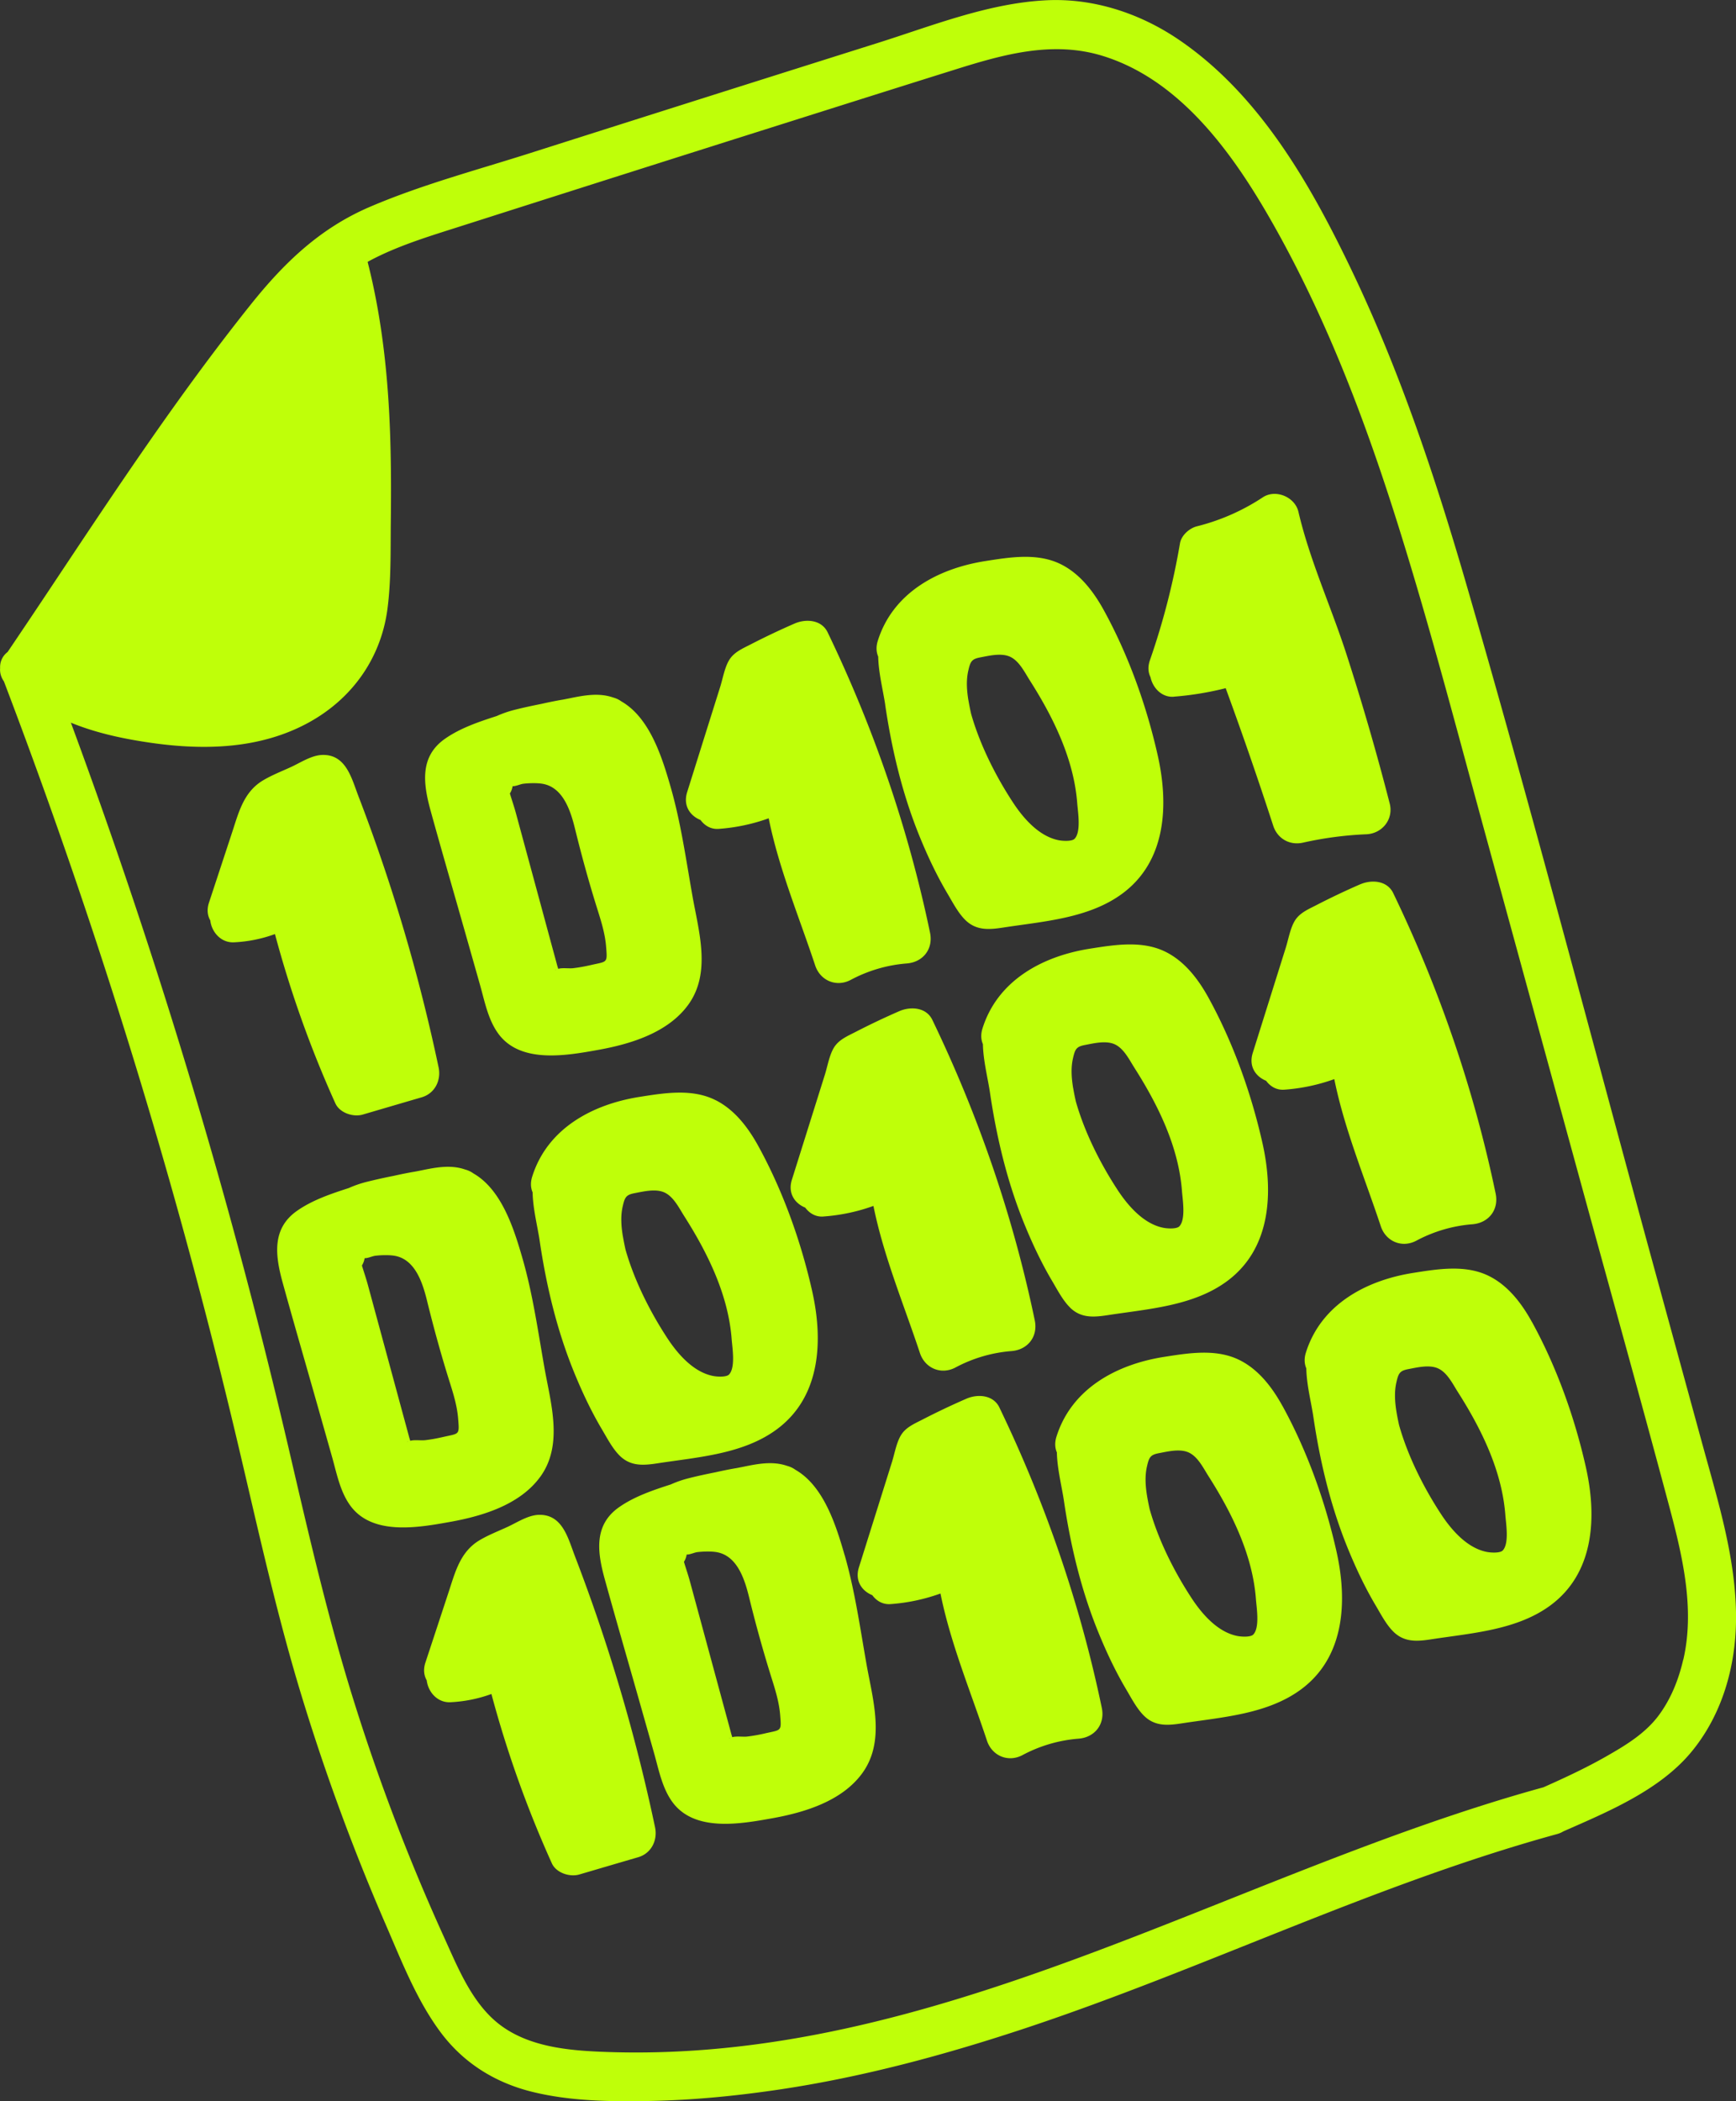 <svg xmlns="http://www.w3.org/2000/svg" width="119" height="144" fill="none"><rect width="100%" height="100%" fill="#333333" stroke="none"/><g fill="#BFFF09" clip-path="url(#a)"><path d="m116.717 99.055-3.283-11.995c-4.295-15.693-8.397-31.458-12.938-47.083-2.104-7.243-4.498-14.426-7.743-21.243-2.856-5.994-6.377-12.246-11.99-16.042C78.12.905 74.95-.136 71.748.018c-3.98.191-7.84 1.747-11.605 2.934a8939.08 8939.08 0 0 0-23.775 7.532c-3.679 1.171-7.478 2.176-11.03 3.7-3.416 1.467-5.867 3.83-8.164 6.706-4.91 6.148-9.253 12.706-13.61 19.254a704.7 704.7 0 0 1-3.043 4.54 1.29 1.29 0 0 0-.513 1.099c-.029.337.073.65.26.915a416.56 416.56 0 0 1 11.327 34.128 414.415 414.415 0 0 1 4.54 17.396c1.38 5.796 2.633 11.624 4.337 17.336a147.12 147.12 0 0 0 6.002 16.416c1.085 2.507 2.122 5.176 3.777 7.37 1.563 2.067 3.705 3.389 6.205 4.011 2.64.656 5.444.685 8.148.632 2.922-.058 5.83-.343 8.722-.769 5.796-.856 11.472-2.392 17.03-4.239 12.254-4.076 23.9-9.857 36.375-13.282.168-.046.314-.111.442-.189 3.031-1.333 6.55-2.791 8.729-5.394 2.142-2.56 3.095-5.903 3.101-9.215.009-4.045-1.226-7.976-2.283-11.837l-.002-.007Zm-1.335 14.687c-.316 1.369-.843 2.698-1.687 3.83-.926 1.237-2.257 2.04-3.576 2.793-1.395.796-2.852 1.474-4.318 2.125-21.545 5.928-41.656 19.127-64.706 18.121-2.28-.1-4.77-.369-6.682-1.738-1.999-1.432-2.991-3.948-3.977-6.115a140.146 140.146 0 0 1-6.094-15.902c-1.747-5.53-3.06-11.169-4.373-16.814a424.807 424.807 0 0 0-4.312-17.016A415.961 415.961 0 0 0 4.859 49.528c1.766.724 3.678 1.124 5.579 1.393 3.632.511 7.427.403 10.718-1.4 2.982-1.634 4.963-4.412 5.405-7.799.256-1.962.206-3.967.228-5.943.022-1.936.022-3.874-.04-5.81-.13-4.045-.548-8.099-1.55-12.024 1.99-1.085 4.211-1.747 6.375-2.438 7.5-2.394 15.003-4.779 22.507-7.15 3.784-1.196 7.569-2.394 11.358-3.58 3.322-1.043 6.715-2.008 10.157-.943 5.738 1.774 9.478 7.492 12.215 12.497 3.415 6.25 5.92 12.94 8.048 19.728 2.213 7.059 4.076 14.229 6.03 21.363 2.082 7.606 4.162 15.21 6.245 22.815 2.086 7.626 4.215 15.24 6.257 22.879.915 3.418 1.813 7.099.997 10.63l-.006-.004Z"/><path d="M22.991 75.62c.294.654 1.223.956 1.872.767 1.349-.395 2.695-.791 4.043-1.184.898-.263 1.347-1.156 1.159-2.052a121.786 121.786 0 0 0-5.493-18.58c-.469-1.218-.843-2.872-2.47-2.832-.731.018-1.472.509-2.117.811-.657.305-1.364.574-1.983.95-1.31.8-1.642 2.186-2.095 3.56l-1.58 4.796c-.16.482-.1.898.088 1.227.095.807.742 1.545 1.633 1.498a9.467 9.467 0 0 0 2.8-.565 75.752 75.752 0 0 0 4.143 11.607v-.002Zm8.777-12.128 1.128 3.977c.325 1.142.559 2.433 1.286 3.404 1.52 2.032 4.642 1.472 6.808 1.083 2.224-.398 4.79-1.172 6.185-3.092 1.596-2.193.72-5.03.29-7.468-.442-2.5-.798-5.043-1.501-7.485-.58-2.016-1.424-4.725-3.369-5.841a1.701 1.701 0 0 0-.548-.262c-.007 0-.011-.003-.018-.005-.988-.344-2.014-.146-3.035.065l-.373.073c-.049.009-.095.018-.144.024-.449.078-.895.17-1.34.27-.627.126-1.253.257-1.87.415a7.455 7.455 0 0 0-1.224.425c-1.212.389-2.502.826-3.548 1.562-1.72 1.21-1.496 3.032-.984 4.9.732 2.657 1.504 5.302 2.255 7.953l.002.002Zm6.497 2.905c-.027-.093-.06-.187-.08-.267-.148-.557-.303-1.113-.453-1.67-.528-1.95-1.056-3.9-1.585-5.846l-.793-2.923c-.115-.422-.268-.864-.403-1.309.089-.142.155-.307.188-.5l.005-.002c.208.013.513-.138.72-.165.398-.049.942-.058 1.278-.006 1.457.213 1.974 1.869 2.277 3.102.468 1.905.975 3.74 1.565 5.612.252.798.497 1.616.563 2.454.093 1.145.091 1.002-1.025 1.258-.411.093-.825.173-1.243.22-.27.031-.742-.042-1.014.044v-.002Zm-.137.051c-.128.051-.08.01 0 0Zm-3.163-12.477s-.01.009-.011.007l.01-.007Zm4.445 52.679c-.47-1.218-.843-2.872-2.47-2.832-.731.018-1.472.509-2.117.811-.657.305-1.364.574-1.983.949-1.31.8-1.642 2.187-2.096 3.561-.526 1.598-1.052 3.198-1.58 4.796-.16.483-.1.898.088 1.227.096.807.743 1.545 1.634 1.498a9.495 9.495 0 0 0 2.8-.564 75.787 75.787 0 0 0 4.143 11.606c.294.653 1.222.955 1.872.767 1.349-.396 2.695-.792 4.043-1.185.898-.262 1.346-1.156 1.159-2.051a121.776 121.776 0 0 0-5.493-18.581v-.002Zm18.485-.078c-.58-2.016-1.424-4.725-3.369-5.841a1.703 1.703 0 0 0-.566-.267c-.988-.344-2.013-.146-3.032.065l-.372.073c-.048.009-.095.018-.143.025-.45.077-.896.169-1.34.269-.628.126-1.253.257-1.87.415a7.45 7.45 0 0 0-1.225.425c-1.21.389-2.502.826-3.547 1.562-1.72 1.209-1.497 3.032-.984 4.901.732 2.656 1.503 5.301 2.255 7.952l1.127 3.976c.325 1.143.56 2.434 1.286 3.405 1.521 2.032 4.642 1.472 6.809 1.083 2.223-.398 4.79-1.172 6.184-3.092 1.597-2.194.721-5.03.29-7.468-.442-2.5-.798-5.043-1.5-7.485l-.003.002Zm-7.699 12.484c-.027-.093-.06-.187-.08-.267-.148-.557-.302-1.113-.453-1.671l-1.585-5.845-.793-2.923c-.115-.422-.268-.865-.402-1.309a1.38 1.38 0 0 0 .187-.5l.005-.002c.208.013.513-.138.72-.165.398-.049.942-.058 1.278-.007 1.457.214 1.974 1.87 2.277 3.103a89.634 89.634 0 0 0 1.565 5.612c.252.798.497 1.616.563 2.454.093 1.144.091 1.002-1.025 1.258a11.43 11.43 0 0 1-1.242.22c-.27.031-.743-.042-1.015.044v-.002Zm-.137.053c-.128.052-.08.009 0 0Zm-3.163-12.477s-.01.009-.011.007l.01-.007Zm9.559-23.261a12.793 12.793 0 0 0 3.418-.724c.691 3.436 2.1 6.8 3.185 10.079.347 1.049 1.454 1.516 2.436.996a9.761 9.761 0 0 1 3.84-1.127c1.116-.087 1.832-.992 1.597-2.11-1.485-7.13-3.861-14.03-7.02-20.587-.422-.876-1.5-.933-2.268-.598a51.034 51.034 0 0 0-3.01 1.43c-.538.277-1.13.52-1.462 1.057-.318.516-.442 1.271-.62 1.843l-2.269 7.223c-.294.938.215 1.627.915 1.91.288.388.717.653 1.258.61v-.002Zm16.899 6.247c.767.75 1.669.656 2.644.505 2.734-.42 5.838-.622 8.136-2.336 2.996-2.231 3.164-6.072 2.406-9.446-.768-3.418-2.014-6.899-3.703-9.97-.69-1.251-1.607-2.463-2.902-3.12-1.612-.82-3.517-.503-5.226-.234-3.23.509-6.322 2.158-7.36 5.463-.131.413-.102.778.028 1.082.018 1.11.338 2.336.482 3.308.453 3.069 1.176 6.107 2.345 8.983.553 1.356 1.172 2.68 1.919 3.94.358.603.73 1.33 1.233 1.823l-.002.002Zm.208-15.05c-.11-.668-.164-1.374-.011-2.039.144-.629.227-.8.827-.913.594-.114 1.352-.296 1.94-.085.688.25 1.081 1.08 1.45 1.658 1.612 2.534 3.026 5.399 3.254 8.444.044.584.272 1.934-.179 2.411-.175.187-.78.165-1.114.098-1.348-.275-2.418-1.516-3.137-2.618-1.14-1.747-2.228-3.867-2.844-6.032a17.063 17.063 0 0 1-.184-.927l-.002.002ZM48.018 56.196c.287.388.716.653 1.258.61a12.797 12.797 0 0 0 3.417-.724c.692 3.436 2.1 6.801 3.185 10.08.347 1.048 1.455 1.515 2.436.995a9.762 9.762 0 0 1 3.84-1.127c1.116-.086 1.832-.991 1.598-2.109-1.486-7.13-3.862-14.031-7.02-20.587-.423-.876-1.502-.934-2.269-.598a51.001 51.001 0 0 0-3.01 1.429c-.537.278-1.13.52-1.461 1.058-.319.515-.442 1.271-.621 1.842-.757 2.407-1.513 4.814-2.268 7.224-.294.937.214 1.626.915 1.909v-.002Zm12.661-7.886c.453 3.069 1.176 6.107 2.345 8.983.553 1.356 1.172 2.68 1.919 3.94.358.603.73 1.33 1.233 1.823.767.749 1.67.656 2.644.505 2.734-.42 5.838-.623 8.137-2.336 2.995-2.232 3.163-6.072 2.405-9.446-.767-3.419-2.014-6.9-3.703-9.97-.69-1.252-1.607-2.463-2.902-3.121-1.612-.82-3.517-.503-5.226-.234-3.23.51-6.322 2.158-7.36 5.463-.13.414-.102.778.028 1.083.02 1.109.339 2.336.482 3.307l-.002.002Zm5.705-.305c-.11-.667-.163-1.374-.01-2.038.143-.63.227-.8.826-.914.594-.113 1.353-.295 1.94-.084.688.249 1.082 1.08 1.45 1.658 1.612 2.533 3.027 5.398 3.254 8.443.045.585.272 1.934-.179 2.412-.174.187-.78.164-1.114.098-1.348-.276-2.418-1.516-3.136-2.619-1.14-1.746-2.228-3.867-2.845-6.032a17.158 17.158 0 0 1-.184-.926l-.002.002Zm26.851 12.602a51.034 51.034 0 0 0-3.01 1.43c-.538.277-1.13.52-1.462 1.057-.318.516-.442 1.272-.621 1.843l-2.268 7.223c-.294.938.215 1.627.915 1.91.287.388.716.653 1.258.61a12.793 12.793 0 0 0 3.417-.724c.692 3.436 2.1 6.801 3.186 10.08.347 1.049 1.454 1.515 2.435.995a9.762 9.762 0 0 1 3.84-1.127c1.116-.086 1.833-.99 1.598-2.109-1.485-7.13-3.861-14.03-7.02-20.587-.422-.876-1.501-.934-2.268-.598v-.003Zm-44.167 14.8c-1.612-.82-3.517-.502-5.226-.233-3.23.51-6.322 2.158-7.36 5.463-.131.414-.103.778.028 1.083.018 1.109.338 2.335.482 3.307.453 3.07 1.176 6.107 2.345 8.983.553 1.356 1.172 2.68 1.919 3.941.358.602.73 1.33 1.233 1.823.767.749 1.669.655 2.644.504 2.734-.42 5.838-.622 8.136-2.336 2.996-2.231 3.164-6.072 2.406-9.446-.767-3.418-2.014-6.899-3.703-9.97-.69-1.251-1.607-2.463-2.902-3.12l-.002.001Zm-6.373 9.315c-.11-.666-.164-1.373-.011-2.038.143-.629.227-.8.826-.913.595-.114 1.353-.296 1.941-.085.688.25 1.081 1.08 1.45 1.658 1.612 2.534 3.026 5.399 3.254 8.444.044.584.272 1.934-.179 2.411-.175.187-.78.165-1.114.098-1.349-.275-2.418-1.516-3.137-2.618-1.14-1.747-2.228-3.867-2.845-6.032a17.257 17.257 0 0 1-.183-.927l-.002.002ZM80.47 47.745a21.096 21.096 0 0 0 3.548-.582 266.296 266.296 0 0 1 3.258 9.424c.287.887 1.13 1.369 2.04 1.164a24.486 24.486 0 0 1 4.348-.575c1.08-.047 1.877-1.027 1.598-2.11A175.808 175.808 0 0 0 92.29 44.81c-1.048-3.233-2.513-6.423-3.285-9.734-.236-1.016-1.558-1.572-2.436-.996a14.603 14.603 0 0 1-4.524 1.991c-.515.13-1.066.618-1.159 1.165a49.744 49.744 0 0 1-2.06 8.01c-.157.451-.12.842.038 1.16.159.75.784 1.407 1.607 1.343v-.002Zm-43.438 53.469c1.596-2.194.721-5.03.29-7.468-.442-2.5-.798-5.043-1.501-7.486-.58-2.015-1.423-4.725-3.369-5.84a1.701 1.701 0 0 0-.548-.263c-.006 0-.011-.002-.018-.004-.988-.345-2.013-.147-3.034.064l-.372.074c-.049.008-.095.017-.144.024-.448.078-.895.169-1.34.269a37.34 37.34 0 0 0-1.87.416 7.458 7.458 0 0 0-1.224.424c-1.211.39-2.502.827-3.547 1.563-1.72 1.209-1.497 3.031-.984 4.9.732 2.656 1.503 5.301 2.255 7.953l1.127 3.976c.325 1.142.559 2.434 1.286 3.405 1.521 2.031 4.642 1.471 6.808 1.082 2.224-.398 4.79-1.171 6.185-3.091v.002Zm-8.91-2.47c-.026-.093-.06-.186-.08-.266-.148-.558-.302-1.114-.453-1.671a6987.42 6987.42 0 0 0-1.585-5.846l-.793-2.922c-.115-.423-.268-.865-.402-1.31.088-.142.154-.306.187-.5l.005-.002c.208.013.513-.138.72-.164.398-.05.942-.058 1.278-.007 1.457.213 1.974 1.87 2.277 3.103.468 1.904.975 3.74 1.565 5.612.252.797.497 1.615.563 2.453.093 1.145.091 1.003-1.027 1.258-.412.094-.825.174-1.243.22-.27.032-.742-.042-1.014.045l.002-.002Zm-.137.054c-.128.051-.08.009 0 0Zm-3.163-12.48s-.01.01-.011.007l.01-.007ZM68.507 96.46c-.422-.876-1.501-.934-2.268-.598a51.034 51.034 0 0 0-3.01 1.429c-.538.278-1.13.52-1.462 1.058-.318.515-.442 1.27-.621 1.842l-2.268 7.223c-.294.938.214 1.627.915 1.91.288.389.716.653 1.258.611a12.774 12.774 0 0 0 3.417-.725c.692 3.436 2.1 6.801 3.185 10.08.347 1.049 1.455 1.515 2.436.995a9.764 9.764 0 0 1 3.84-1.126c1.116-.087 1.832-.992 1.598-2.11-1.485-7.13-3.862-14.031-7.02-20.587v-.002Zm19.4-.11c-.69-1.251-1.607-2.462-2.902-3.12-1.611-.82-3.517-.502-5.226-.234-3.229.51-6.322 2.159-7.36 5.464-.13.413-.102.777.028 1.082.02 1.109.338 2.336.482 3.307.453 3.069 1.176 6.108 2.346 8.984.552 1.355 1.171 2.68 1.918 3.94.358.603.73 1.329 1.234 1.823.767.749 1.668.655 2.643.504 2.735-.42 5.838-.622 8.137-2.336 2.995-2.231 3.163-6.072 2.405-9.446-.767-3.418-2.014-6.898-3.703-9.97l-.002.002Zm-9.091 7.119a17.05 17.05 0 0 1-.184-.927c-.11-.666-.163-1.373-.01-2.038.143-.629.227-.8.826-.913.595-.114 1.353-.296 1.94-.085.688.25 1.082 1.08 1.45 1.658 1.612 2.534 3.027 5.399 3.255 8.444.044.584.271 1.934-.18 2.411-.174.187-.78.165-1.114.098-1.348-.275-2.418-1.516-3.136-2.618-1.14-1.745-2.228-3.867-2.845-6.032l-.002.002Zm26.189-12.879c-.69-1.252-1.607-2.463-2.902-3.121-1.612-.82-3.517-.502-5.226-.233-3.23.509-6.322 2.158-7.36 5.463-.131.413-.102.778.028 1.082.018 1.11.338 2.336.482 3.307.453 3.07 1.176 6.108 2.345 8.984.553 1.356 1.172 2.68 1.919 3.941.358.602.73 1.329 1.233 1.822.767.749 1.67.656 2.644.505 2.734-.421 5.838-.623 8.137-2.336 2.995-2.232 3.163-6.072 2.405-9.446-.767-3.419-2.014-6.9-3.703-9.97l-.002.002Zm-9.092 7.118a17.139 17.139 0 0 1-.183-.926c-.11-.667-.164-1.374-.011-2.038.144-.63.228-.8.827-.914.594-.113 1.352-.296 1.94-.084.688.249 1.081 1.08 1.45 1.658 1.612 2.533 3.026 5.398 3.254 8.443.044.585.272 1.934-.179 2.412-.175.186-.78.164-1.114.097-1.348-.275-2.418-1.515-3.137-2.618-1.14-1.747-2.228-3.867-2.845-6.032l-.002.002Z"/></g><defs><clipPath id="a"><path fill="#fff" d="M0 0h119v144H0z"/></clipPath></defs></svg>